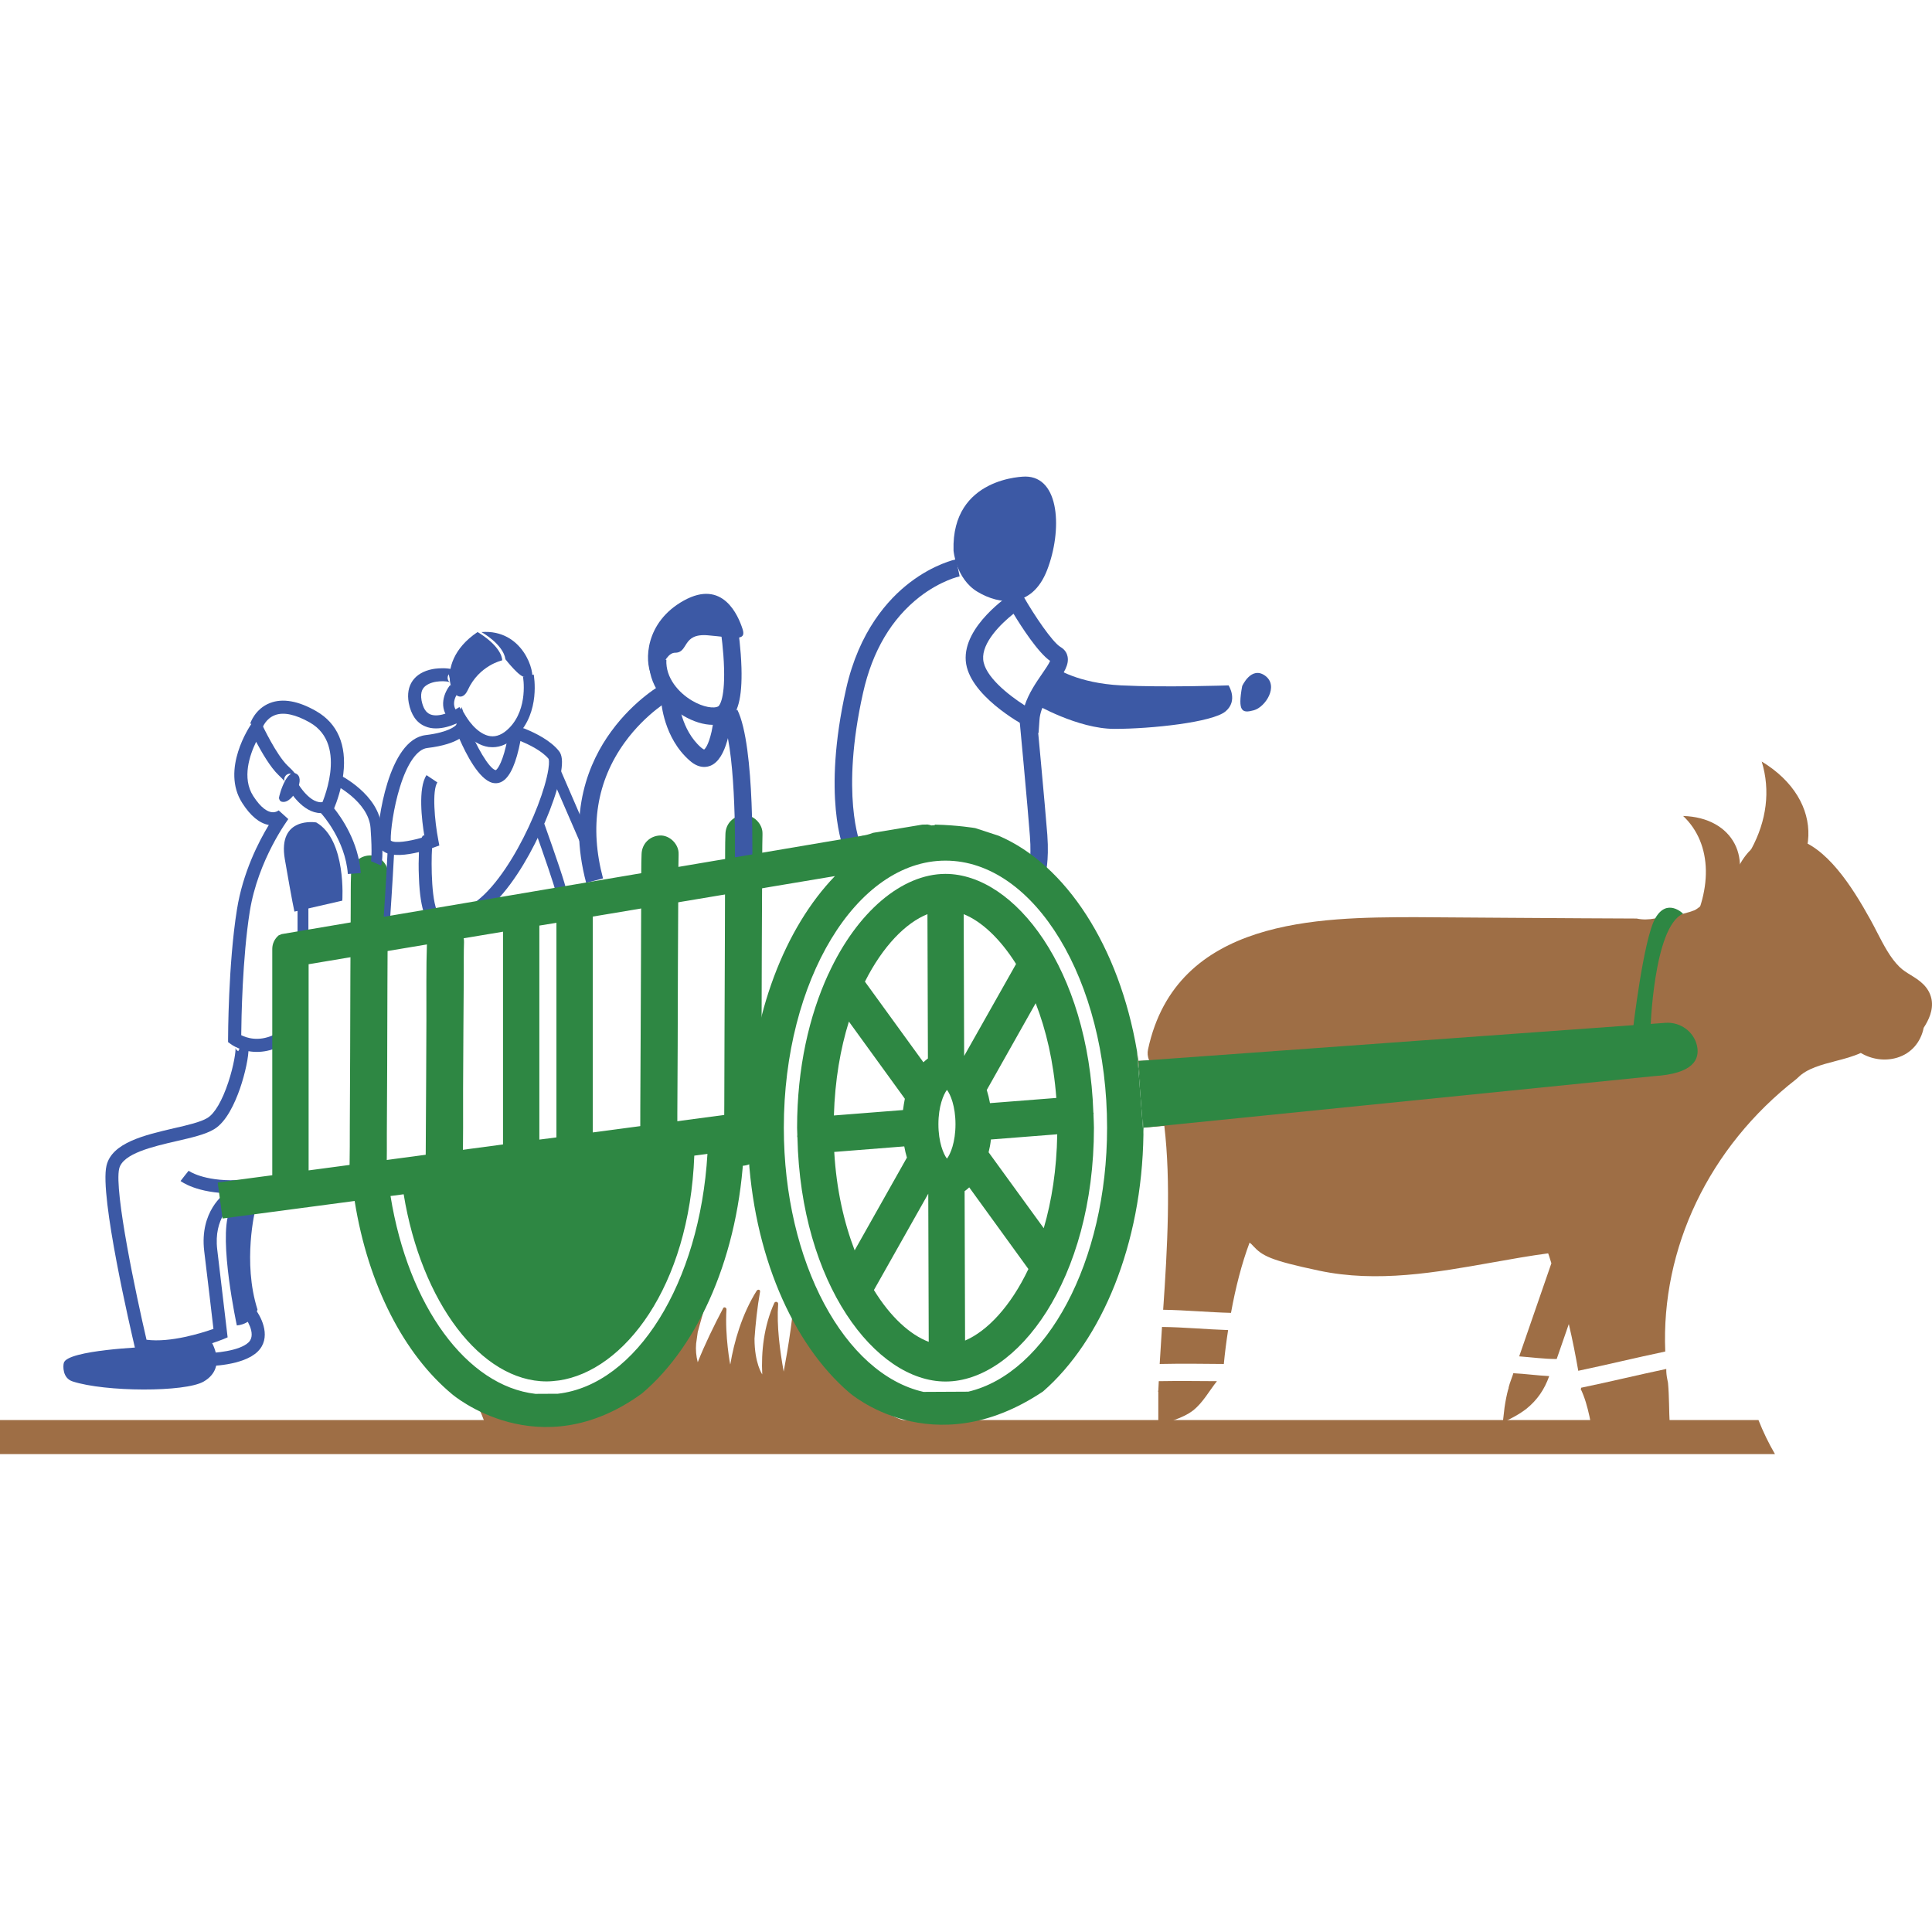 <svg xmlns="http://www.w3.org/2000/svg" width="150" height="150" viewBox="0 0 150 150" fill="none"><path fill-rule="evenodd" clip-rule="evenodd" d="M84.933 87.555C84.933 99.343 78.976 107.261 73.414 107.261C67.968 107.261 62.163 99.674 61.913 88.316C61.913 88.289 61.895 88.263 61.895 88.236C61.895 88.2 61.904 88.164 61.904 88.119C61.904 87.931 61.886 87.752 61.886 87.555C61.886 82.888 62.835 78.848 64.304 75.642C64.304 75.642 64.307 75.639 64.313 75.633C66.552 70.76 70.046 67.858 73.396 67.849C73.402 67.849 73.405 67.849 73.405 67.849C78.779 67.849 84.503 75.248 84.888 86.373C84.897 86.39 84.906 86.408 84.906 86.426C84.915 86.462 84.897 86.489 84.897 86.525C84.906 86.874 84.933 87.206 84.933 87.555ZM76.612 84.626C76.713 84.948 76.797 85.289 76.862 85.647L82.013 85.244C81.798 82.422 81.216 79.959 80.409 77.89L76.612 84.626ZM67.153 76.215L71.694 82.476C71.802 82.369 71.918 82.27 72.043 82.18L72.007 70.975C70.323 71.647 68.541 73.456 67.153 76.215ZM64.743 86.605L70.109 86.184C70.144 85.88 70.198 85.593 70.252 85.307L65.908 79.314C65.254 81.41 64.824 83.865 64.743 86.605ZM70.413 89.875C70.329 89.6 70.261 89.311 70.207 89.006L64.77 89.436C64.94 92.365 65.531 94.927 66.355 97.076L70.413 89.875ZM72.106 104.18L72.07 92.678L67.851 100.158C69.141 102.263 70.673 103.642 72.106 104.18ZM74.184 87.286C74.184 85.889 73.79 84.957 73.521 84.617C73.253 84.966 72.858 85.889 72.858 87.286C72.858 88.683 73.253 89.615 73.521 89.955C73.79 89.615 74.184 88.683 74.184 87.286ZM74.856 81.984L78.887 74.844C77.642 72.865 76.2 71.53 74.82 70.975L74.856 81.984ZM79.845 98.528L75.25 92.186C75.134 92.293 75.017 92.401 74.892 92.481L74.928 104.081C76.647 103.347 78.466 101.43 79.845 98.528ZM82.084 88.066L76.934 88.469C76.898 88.818 76.835 89.149 76.755 89.463L81.036 95.357C81.654 93.243 82.04 90.797 82.084 88.066Z" fill="#2E8743"></path><path d="M136.366 70.581C141.579 67.679 141.776 62.152 136.778 59.124C138.166 63.648 135.506 68.548 129.943 71.727" fill="#9E6E45"></path><path d="M134.198 70.133C136.276 66.738 134.574 63.469 130.678 63.352C132.971 65.52 133.034 69.237 130.848 72.901" fill="#9E6E45"></path><path d="M90.217 103.024C90.154 104.009 90.092 104.968 90.038 105.899C91.695 105.864 93.361 105.881 95.018 105.899C95.099 105.03 95.215 104.144 95.35 103.266C93.639 103.212 91.928 103.042 90.217 103.024Z" fill="#9E6E45"></path><path d="M117.242 110.163C117.475 110.044 117.705 109.915 117.932 109.778C118.039 109.712 118.144 109.644 118.245 109.572C118.299 109.536 118.353 109.497 118.406 109.455C118.415 109.446 118.496 109.393 118.514 109.375C119.365 108.685 119.92 107.861 120.279 106.84C119.347 106.795 118.424 106.661 117.493 106.616L117.466 106.715C117.448 106.768 117.43 106.819 117.412 106.867C117.4 106.897 117.388 106.929 117.376 106.965L117.215 107.422C117.185 107.518 117.158 107.61 117.135 107.7C117.126 107.754 117.126 107.798 117.117 107.843L117.099 107.852C116.973 108.318 116.884 108.793 116.812 109.276C116.767 109.653 116.723 110.047 116.678 110.432C116.857 110.351 117.045 110.262 117.242 110.163Z" fill="#9E6E45"></path><path d="M129.442 107.055C129.388 106.792 129.364 106.535 129.37 106.285C127.158 106.75 124.963 107.288 122.751 107.745C122.751 107.769 122.754 107.792 122.76 107.816H122.715C123.046 108.497 123.243 109.232 123.405 109.966C123.452 110.187 123.497 110.411 123.539 110.638L129.639 110.611C129.576 109.536 129.603 108.452 129.504 107.368C129.487 107.267 129.466 107.162 129.442 107.055Z" fill="#9E6E45"></path><path d="M89.931 110.718C90.334 110.557 90.746 110.414 91.158 110.253C91.669 110.065 92.197 109.841 92.627 109.509C93.398 108.9 93.872 108.004 94.481 107.234C92.977 107.225 91.472 107.207 89.967 107.234C89.955 107.485 89.943 107.736 89.931 107.986H89.904C89.904 107.998 89.904 108.013 89.904 108.031H89.931V110.718Z" fill="#9E6E45"></path><path d="M27.257 67.849C27.221 68.709 27.239 69.569 27.23 70.42C27.218 72.187 27.209 73.955 27.203 75.722C27.197 77.818 27.191 79.911 27.185 82.001C27.179 83.835 27.17 85.665 27.159 87.492C27.159 88.495 27.159 89.499 27.141 90.502C27.141 90.538 27.138 90.576 27.132 90.618C27.105 91.371 27.812 92.087 28.574 92.052C29.38 92.016 29.98 91.424 30.016 90.618C30.043 89.758 30.034 88.898 30.034 88.048C30.046 86.28 30.055 84.512 30.061 82.745C30.067 80.655 30.073 78.562 30.079 76.466C30.084 74.638 30.093 72.808 30.105 70.975C30.105 69.972 30.105 68.969 30.123 67.965C30.123 67.93 30.126 67.891 30.132 67.849C30.159 67.097 29.452 66.38 28.69 66.416C27.893 66.451 27.284 67.043 27.257 67.849Z" fill="#2E8743"></path><path d="M49.812 66.308C49.776 67.159 49.794 68.019 49.785 68.879C49.779 70.647 49.773 72.414 49.767 74.182C49.755 76.272 49.746 78.365 49.74 80.461C49.734 82.288 49.725 84.118 49.713 85.952C49.713 86.955 49.713 87.958 49.695 88.961C49.695 88.997 49.695 89.033 49.695 89.069C49.668 89.821 50.376 90.547 51.128 90.511C51.934 90.475 52.535 89.875 52.57 89.069C52.597 88.218 52.588 87.358 52.588 86.498C52.6 84.73 52.609 82.966 52.615 81.204C52.621 79.108 52.627 77.015 52.633 74.925C52.639 73.092 52.648 71.262 52.66 69.434C52.669 68.431 52.66 67.419 52.687 66.425C52.687 66.383 52.687 66.344 52.687 66.308C52.714 65.556 52.006 64.839 51.245 64.866C50.447 64.902 49.838 65.502 49.812 66.308Z" fill="#2E8743"></path><path d="M56.323 64.732C56.287 65.636 56.305 66.55 56.296 67.464C56.29 69.357 56.284 71.25 56.279 73.143C56.267 75.382 56.258 77.621 56.252 79.861C56.246 81.831 56.24 83.802 56.234 85.772C56.225 86.829 56.225 87.895 56.207 88.952C56.207 88.994 56.207 89.033 56.207 89.069C56.18 89.821 56.888 90.547 57.64 90.511C58.446 90.475 59.055 89.875 59.082 89.069C59.109 88.164 59.1 87.25 59.1 86.337C59.112 84.444 59.121 82.551 59.127 80.658C59.133 78.418 59.139 76.179 59.145 73.94C59.157 71.969 59.166 69.999 59.172 68.028C59.181 66.971 59.172 65.905 59.199 64.848C59.199 64.806 59.199 64.767 59.199 64.732C59.225 63.979 58.518 63.254 57.756 63.29C56.959 63.325 56.35 63.925 56.323 64.732Z" fill="#2E8743"></path><path d="M33.15 73.143C33.079 75.167 33.114 77.2 33.106 79.225C33.097 82.207 33.079 85.181 33.061 88.164C33.052 88.979 33.061 89.803 33.034 90.618C33.007 91.371 33.715 92.087 34.476 92.052C35.273 92.016 35.882 91.424 35.909 90.618C35.981 88.594 35.945 86.561 35.954 84.536C35.972 81.554 35.981 78.571 36.008 75.588C36.008 74.773 35.999 73.958 36.026 73.143C36.053 72.39 35.345 71.665 34.593 71.701C33.786 71.736 33.186 72.337 33.15 73.143Z" fill="#2E8743"></path><path d="M136.527 110.253H0V112.895H137.808C137.318 112.053 136.891 111.172 136.527 110.253Z" fill="#9E6E45"></path><path d="M76.154 111.964L74.614 111.319C74.694 111.059 74.793 110.763 74.9 110.45C74.237 110.653 73.545 110.739 72.822 110.71C71.317 110.71 69.917 110.333 68.621 109.581C68.066 109.145 67.507 108.712 66.946 108.282C66.283 107.613 65.752 106.867 65.352 106.043C65.208 105.882 65.071 105.714 64.94 105.541C64.868 105.702 64.799 105.849 64.734 105.98C64.758 105.777 64.781 105.568 64.805 105.353C64.31 104.648 63.928 103.878 63.659 103.042C63.462 104.063 63.265 102.227 63.005 103.096C63.086 101.134 62.853 101.492 62.047 99.226C62.002 99.056 61.742 99.092 61.742 99.271C61.661 101.878 61.187 104.654 60.846 106.491C60.551 104.869 60.291 102.944 60.416 101.233C60.416 101.063 60.201 101.018 60.121 101.152C59.306 102.944 59.091 104.95 59.18 106.706C59.18 106.706 58.58 105.855 58.58 103.929C58.661 102.773 58.795 101.492 59.01 100.292C59.046 100.122 58.84 100.077 58.75 100.212C57.595 102.048 56.995 104.18 56.699 105.935C56.699 106.025 56.269 103.714 56.403 101.663C56.403 101.493 56.188 101.448 56.144 101.573C55.463 102.854 54.693 104.439 54.173 105.765C54.048 105.299 54.003 104.78 54.048 104.314C54.089 104.057 54.131 103.759 54.173 103.418C54.478 102.299 54.818 101.107 55.203 99.952C55.248 99.782 55.078 99.692 54.943 99.826C54.406 100.418 53.931 101.072 53.519 101.743C53.37 102.155 53.194 102.558 52.991 102.953C52.507 104.433 51.683 105.714 50.519 106.795C49.438 107.96 48.154 108.784 46.667 109.267C45.246 110.014 43.711 110.357 42.063 110.298C40.331 110.292 38.692 109.939 37.145 109.241C37.495 110.011 37.745 110.736 37.934 111.319L36.393 111.964C36.088 112.089 36.178 112.519 36.518 112.519H76.02C76.324 112.519 76.405 112.089 76.154 111.964Z" fill="#9E6E45"></path><path d="M79.603 37C79.603 37 73.862 37 74.032 42.742C74.032 42.742 74.202 44.936 75.895 45.948C77.579 46.961 80.114 47.301 81.296 44.264C82.479 41.219 82.309 37 79.603 37Z" fill="#3C59A5"></path><path d="M65.558 66.066C65.487 65.896 63.803 61.883 65.692 53.481C66.696 49.012 68.944 46.522 70.646 45.223C72.518 43.79 74.166 43.44 74.229 43.422L74.507 44.748C74.489 44.748 73.046 45.071 71.407 46.334C69.222 48.035 67.735 50.535 67.009 53.786C65.236 61.686 66.785 65.493 66.803 65.529L65.558 66.066Z" fill="#3C59A5"></path><path fill-rule="evenodd" clip-rule="evenodd" d="M80.634 56.912L79.711 56.428C79.246 56.178 75.188 53.938 74.982 51.305C74.767 48.591 78.368 46.208 78.52 46.1L79.12 45.715L79.478 46.333C80.276 47.731 81.7 49.854 82.336 50.23C82.703 50.445 82.838 50.74 82.882 50.955C83.026 51.6 82.587 52.254 82.022 53.078C81.467 53.884 80.777 54.888 80.706 55.873L80.634 56.912ZM78.69 47.65C77.687 48.447 76.227 49.898 76.335 51.197C76.433 52.496 78.287 53.956 79.559 54.771C79.864 53.84 80.428 53.007 80.912 52.308C81.136 51.985 81.431 51.556 81.53 51.314C80.607 50.669 79.344 48.734 78.69 47.65Z" fill="#3C59A5"></path><path d="M81.995 51.878C81.995 51.878 83.661 53.042 87.038 53.213C90.415 53.383 95.386 53.213 95.386 53.213C95.386 53.213 96.157 54.395 95.144 55.237C94.132 56.079 89.403 56.59 86.528 56.59C83.661 56.59 80.329 54.637 80.329 54.637" fill="#3C59A5"></path><path d="M96.443 53.266C96.443 53.266 97.15 51.672 98.234 52.469C99.309 53.266 98.234 54.914 97.339 55.147C96.443 55.389 96.076 55.264 96.443 53.266Z" fill="#3C59A5"></path><path d="M81.126 68.055L79.836 67.643C79.836 67.643 80.105 66.747 79.962 64.92C79.818 62.922 79.111 55.38 79.102 55.3L80.445 55.174C80.454 55.255 81.162 62.815 81.314 64.821C81.466 66.908 81.162 67.947 81.126 68.055Z" fill="#3C59A5"></path><path d="M52.417 50.678C53.483 50.678 52.928 49.155 54.952 49.325C56.977 49.495 57.989 49.836 57.648 48.824C57.317 47.811 56.135 44.936 53.089 46.629C50.053 48.313 50.053 51.349 50.563 52.371C51.065 53.383 51.405 50.678 52.417 50.678Z" fill="#3C59A5"></path><path d="M55.338 56.276C54.648 56.276 53.833 56.034 53.036 55.559C51.683 54.762 50.277 53.177 50.394 51.144L51.737 51.224C51.665 52.648 52.713 53.795 53.726 54.395C54.612 54.924 55.463 55.031 55.777 54.834C55.777 54.834 56.287 54.485 56.216 51.914C56.18 50.472 55.974 49.101 55.974 49.092L57.309 48.886C57.318 48.949 57.523 50.337 57.568 51.86C57.631 54.171 57.291 55.479 56.493 55.98C56.171 56.178 55.777 56.276 55.338 56.276Z" fill="#3C59A5"></path><path d="M58.392 67.715L57.039 67.67C57.12 65.054 57.084 57.799 56.036 55.712L57.245 55.103C58.652 57.924 58.401 67.311 58.392 67.715Z" fill="#3C59A5"></path><path d="M45.511 68.548C44.042 63.03 45.753 59.107 47.455 56.787C49.282 54.279 51.45 53.087 51.54 53.042L52.185 54.225C52.167 54.234 50.16 55.353 48.512 57.629C46.327 60.647 45.753 64.203 46.819 68.198L45.511 68.548Z" fill="#3C59A5"></path><path d="M54.675 59.545C54.353 59.545 53.967 59.429 53.538 59.044C51.531 57.288 51.343 54.547 51.334 54.431L52.687 54.35C52.687 54.377 52.857 56.652 54.424 58.032C54.559 58.148 54.639 58.184 54.666 58.193C54.729 58.148 54.998 57.897 55.248 56.796C55.41 56.061 55.454 55.362 55.463 55.362L56.807 55.452C56.753 56.258 56.458 58.918 55.168 59.447C55.033 59.501 54.863 59.545 54.675 59.545Z" fill="#3C59A5"></path><path d="M37.074 49.074C33.294 51.609 35.443 55.488 36.321 53.571C37.199 51.654 38.99 51.269 38.99 51.269C38.99 51.269 39.062 50.337 37.217 49.155" fill="#3C59A5"></path><path d="M38.248 58.014C38.146 58.014 38.042 58.008 37.934 57.996C36.528 57.79 35.578 56.321 35.247 55.694L35.982 55.291C36.564 56.357 37.343 57.055 38.06 57.154C38.552 57.226 39.054 57.011 39.538 56.518C41.042 54.986 40.612 52.559 40.603 52.532L41.437 52.371C41.455 52.487 41.965 55.264 40.138 57.109C39.547 57.709 38.911 58.014 38.248 58.014Z" fill="#3C59A5"></path><path d="M33.85 56.554C33.563 56.554 33.276 56.509 33.008 56.392C32.336 56.115 31.915 55.497 31.736 54.574C31.485 53.213 32.166 52.227 33.581 51.95C33.993 51.869 35.587 51.717 35.749 52.505C35.793 52.684 35.793 53.123 35.05 53.284L34.844 52.353C34.799 52.415 34.754 52.505 34.754 52.612C34.745 52.81 34.871 52.944 34.934 52.971C34.736 52.872 33.67 52.783 33.061 53.239C32.855 53.392 32.605 53.678 32.73 54.386C32.846 54.968 33.061 55.318 33.402 55.461C34.109 55.757 35.283 55.156 35.668 54.897L36.232 55.748C36.08 55.846 34.969 56.554 33.85 56.554Z" fill="#3C59A5"></path><path d="M45.315 66.049L42.682 59.984L43.461 59.644L46.085 65.708L45.315 66.049Z" fill="#3C59A5"></path><path fill-rule="evenodd" clip-rule="evenodd" d="M34.566 72.202C34.163 72.202 33.751 72.077 33.402 71.727C33.214 71.539 32.623 70.975 32.524 68.091C32.488 67.347 32.506 66.684 32.524 66.254C32.524 66.219 32.524 66.186 32.524 66.156C31.593 66.38 30.419 66.541 29.792 66.111C29.505 65.914 29.335 65.601 29.326 65.242C29.29 63.881 30.141 57.414 33.053 57.073C34.835 56.858 35.337 56.375 35.417 56.285L35.838 54.897L36.34 56.33C36.958 57.906 37.961 59.671 38.481 59.796C38.633 59.752 39.081 59.089 39.412 57.315C39.466 57.02 39.645 56.769 39.905 56.625C40.174 56.482 40.478 56.464 40.756 56.581C41.598 56.921 42.753 57.503 43.389 58.3C43.64 58.596 43.694 59.106 43.568 59.895C43.309 61.543 42.305 64.141 41.078 66.353C40.003 68.297 38.31 70.742 36.376 71.477C35.937 71.826 35.256 72.202 34.566 72.202ZM33.545 65.851C33.465 67.025 33.483 70.393 34.109 71.002C34.674 71.557 35.785 70.653 35.793 70.644L35.865 70.581L35.955 70.554C38.902 69.524 42.099 62.734 42.574 59.733C42.664 59.16 42.61 58.954 42.592 58.918C42.063 58.273 41.007 57.781 40.406 57.53C40.084 59.214 39.627 60.262 39.045 60.638C38.803 60.8 38.525 60.844 38.248 60.782C37.191 60.531 36.188 58.551 35.668 57.36C35.211 57.638 34.441 57.924 33.169 58.076C32.39 58.166 31.61 59.277 31.046 61.122C30.553 62.707 30.32 64.517 30.338 65.215C30.338 65.26 30.347 65.269 30.365 65.278C30.67 65.484 31.727 65.332 32.73 65.045L32.846 64.857L32.945 64.884C32.748 63.693 32.443 61.185 33.115 60.181L33.957 60.746C33.536 61.373 33.742 63.737 34.029 65.215L34.109 65.645L33.706 65.789C33.659 65.807 33.605 65.828 33.545 65.851Z" fill="#3C59A5"></path><path d="M30.294 71.217L29.792 71.181C29.792 71.154 29.962 68.789 30.097 66.031L30.607 66.057C30.464 68.816 30.294 71.19 30.294 71.217Z" fill="#3C59A5"></path><path d="M34.978 55.963C33.957 54.941 34.522 53.705 34.952 53.186L35.596 53.741C35.525 53.831 34.871 54.655 35.578 55.362L34.978 55.963Z" fill="#3C59A5"></path><path d="M37.379 49.074C37.379 49.074 39.072 50.006 39.242 51.188C39.242 51.188 40.424 52.702 40.765 52.532C41.105 52.371 40.935 53.553 41.275 52.872C41.607 52.2 40.586 48.824 37.379 49.074Z" fill="#3C59A5"></path><path d="M43.13 69.201C43.085 68.888 42.243 66.416 41.464 64.248L42.261 63.961C43.04 66.147 43.972 68.834 43.972 69.174H43.13C43.13 69.18 43.13 69.189 43.13 69.201Z" fill="#3C59A5"></path><path d="M19.938 81.67C18.747 81.67 17.959 81.097 17.914 81.061L17.708 80.909V80.658C17.708 80.595 17.717 74.827 18.398 70.608C18.855 67.733 20.082 65.35 20.87 64.051C20.135 63.917 19.446 63.343 18.81 62.349C17.126 59.734 19.401 56.375 19.5 56.231L20.001 55.497L20.368 56.303C20.386 56.33 21.452 58.605 22.33 59.447C22.796 59.886 23.279 60.343 23.002 60.809C22.858 61.041 22.572 61.14 22.276 61.041L22.599 60.074C22.482 60.038 22.294 60.083 22.178 60.226C22.025 60.405 22.061 60.611 22.097 60.683C22.097 60.665 22.017 60.549 21.631 60.181C20.986 59.572 20.315 58.399 19.885 57.593C19.392 58.614 18.765 60.405 19.661 61.803C20.27 62.752 20.771 63.012 21.085 63.057C21.416 63.102 21.631 62.922 21.64 62.913V62.922L22.384 63.594C22.366 63.63 20.037 66.729 19.392 70.769C18.819 74.37 18.738 79.162 18.729 80.371C19.123 80.568 20.046 80.9 21.219 80.362L21.64 81.285C21.013 81.572 20.44 81.67 19.938 81.67Z" fill="#3C59A5"></path><path d="M27.006 67.858C26.817 65.224 24.99 63.209 24.972 63.191L24.739 62.931L24.892 62.627C24.91 62.573 27.14 57.861 24.059 56.097C22.957 55.47 22.016 55.264 21.345 55.524C20.637 55.792 20.395 56.464 20.386 56.491L19.428 56.178C19.437 56.133 19.804 55.031 20.959 54.583C21.945 54.198 23.163 54.413 24.56 55.219C26.199 56.16 26.925 57.835 26.656 60.074C26.513 61.247 26.146 62.269 25.94 62.761C26.477 63.433 27.839 65.341 28.009 67.786L27.006 67.858Z" fill="#3C59A5"></path><path d="M29.586 67.195L28.807 66.864C28.807 66.864 28.807 66.873 28.798 66.9C28.798 66.882 28.923 66.407 28.771 64.302C28.628 62.215 25.922 60.88 25.895 60.871L26.263 60.11C26.397 60.173 29.434 61.668 29.622 64.239C29.774 66.469 29.649 67.052 29.586 67.195Z" fill="#3C59A5"></path><path d="M149.963 77.576C149.757 76.573 148.978 76.09 148.351 75.704C148.046 75.516 147.724 75.319 147.464 75.059C146.757 74.361 146.264 73.402 145.735 72.381C145.565 72.05 145.395 71.718 145.216 71.396C143.765 68.781 141.794 65.699 139.295 65.09C138.274 64.839 137.271 65.027 136.375 65.618C135.712 66.057 135.327 66.684 135.022 67.195C134.933 67.347 134.825 67.508 134.736 67.643C134.655 67.885 134.548 68.127 134.413 68.377C134.019 69.139 133.321 69.828 132.55 70.24C132.72 70.348 132.909 70.447 133.106 70.536C132.792 70.518 132.47 70.482 132.165 70.429C131.511 70.724 130.857 70.93 130.141 71.056C129.594 71.145 129.048 71.208 128.511 71.306C128 71.405 127.525 71.414 127.068 71.315C123.369 71.306 109.844 71.208 109.844 71.208C102.472 71.226 91.329 71.253 89.134 81.473C89.072 81.751 89.099 82.028 89.206 82.297C89.206 82.306 89.215 82.315 89.215 82.333L88.4 82.369C88.358 82.112 88.316 81.855 88.274 81.598C88.274 81.607 88.776 85.325 88.785 87.546L90.397 87.412C90.917 91.774 90.639 96.897 90.308 101.69C92.063 101.716 93.819 101.887 95.575 101.931C95.924 99.988 96.408 98.098 97.017 96.476C97.142 96.566 97.214 96.647 97.294 96.736C98.011 97.507 98.602 97.847 102.409 98.653C106.923 99.611 111.492 98.796 115.917 98.008C117.323 97.757 118.774 97.498 120.198 97.309C120.297 97.56 120.359 97.82 120.449 98.08L117.95 105.308C118.917 105.38 119.894 105.514 120.861 105.514L121.802 102.8C122.097 104.045 122.33 105.254 122.536 106.428C124.793 105.953 127.033 105.407 129.29 104.932C128.958 96.933 132.658 89.069 139.483 83.766C139.525 83.73 139.567 83.691 139.609 83.65C140.307 82.951 141.436 82.664 142.52 82.378C143.192 82.207 143.863 82.028 144.472 81.751C145.314 82.252 146.345 82.404 147.294 82.118C148.396 81.786 149.13 80.909 149.354 79.798C149.73 79.216 150.124 78.436 149.963 77.576Z" fill="#9E6E45"></path><path d="M21.677 61.991C21.516 62.331 22.125 59.716 22.949 60.047C23.773 60.388 22.815 62.116 22.125 62.251C21.677 62.331 21.677 61.991 21.677 61.991Z" fill="#3C59A5"></path><path d="M24.552 63.854C24.552 63.854 21.533 63.343 22.116 66.72C22.698 70.097 22.859 70.778 22.859 70.778L26.576 69.927C26.576 69.927 26.917 65.207 24.552 63.854Z" fill="#3C59A5"></path><path d="M23.944 72.766H23.102V70.5H23.944V72.766Z" fill="#3C59A5"></path><path d="M18.03 92.652C15.272 92.652 14.071 91.729 14.018 91.693L14.331 91.29L14.645 90.896C14.653 90.905 15.764 91.711 18.371 91.63L18.398 92.643C18.272 92.649 18.15 92.652 18.03 92.652Z" fill="#3C59A5"></path><path d="M12.137 105.084C11.698 105.084 11.268 105.048 10.856 104.968L10.543 104.896L10.462 104.583C10.184 103.391 7.712 92.831 8.268 90.502C8.689 88.71 11.241 88.128 13.49 87.6C14.565 87.358 15.577 87.116 16.096 86.802C16.66 86.471 17.252 85.459 17.726 84.026C18.165 82.7 18.318 81.589 18.282 81.356C18.291 81.401 18.345 81.536 18.497 81.616L18.954 80.712C19.276 80.873 19.294 81.249 19.294 81.365C19.321 82.001 19.034 83.354 18.631 84.518C18.237 85.647 17.574 87.107 16.625 87.671C15.962 88.074 14.923 88.316 13.714 88.594C11.85 89.024 9.53 89.561 9.253 90.735C8.85 92.454 10.579 100.606 11.376 104.018C13.248 104.26 15.666 103.49 16.571 103.176C16.454 102.164 16.132 99.405 15.854 97.13C15.487 94.022 17.431 92.669 17.52 92.616L18.085 93.458C18.022 93.502 16.571 94.542 16.866 97.014C17.198 99.844 17.628 103.454 17.628 103.454L17.673 103.83L17.314 103.983C17.18 104.036 14.547 105.084 12.137 105.084Z" fill="#3C59A5"></path><path d="M11.42 104.574C11.42 104.574 5.195 104.807 4.953 105.819C4.89 106.061 4.845 106.992 5.634 107.252C8.16 108.076 14.376 108.103 15.818 107.261C17.708 106.159 16.364 104.09 16.364 104.09" fill="#3C59A5"></path><path d="M19.823 93.915C19.823 93.915 18.81 97.963 19.993 101.68C19.993 101.68 19.652 102.782 18.389 102.908C18.389 102.908 16.956 96.279 17.798 94.085" fill="#3C59A5"></path><path d="M15.935 106.07V105.057C16.634 105.057 18.596 104.905 19.303 104.215C19.975 103.553 19.008 102.254 18.999 102.245L19.805 101.627C20.378 102.37 21.059 103.902 20.011 104.932C18.883 106.043 16.24 106.07 15.935 106.07Z" fill="#3C59A5"></path><path d="M24.91 63.128C23.477 63.128 22.456 61.355 22.411 61.274L23.146 60.853C23.155 60.871 24.122 62.51 25.125 62.26L25.331 63.075C25.188 63.111 25.048 63.128 24.91 63.128Z" fill="#3C59A5"></path><path d="M88.399 82.369L129.307 79.413C130.445 79.332 131.502 80.076 131.753 81.186C131.986 82.234 131.493 83.363 128.412 83.551L88.785 87.555L88.399 82.369Z" fill="#2E8743"></path><path d="M130.678 70.939C130.678 70.939 129.424 69.676 128.51 71.306C127.588 72.937 126.764 80.067 126.764 80.067H128.134C128.134 80.067 128.358 71.933 130.678 70.939Z" fill="#2E8743"></path><path fill-rule="evenodd" clip-rule="evenodd" d="M88.274 81.598L88.776 88.066C88.659 96.62 85.542 104.054 80.983 108.031C72.357 113.809 65.917 108.103 65.917 108.103C61.51 104.314 58.455 97.309 58.088 89.167L57.757 89.212C57.38 97.381 54.29 104.421 49.847 108.184C41.831 114.015 35.112 108.255 35.112 108.255C31.395 105.174 28.583 99.808 27.535 93.243L17.279 94.604L16.902 91.81L21.139 91.245V73.671C21.139 73.25 21.336 72.874 21.632 72.623C21.712 72.587 21.793 72.56 21.865 72.525L66.911 64.893C66.911 64.893 66.911 64.89 66.911 64.884C67.171 64.857 67.466 64.785 67.789 64.66L71.605 64.024C71.748 64.024 71.888 64.021 72.025 64.015C72.121 64.033 72.217 64.057 72.312 64.087C72.393 64.078 72.482 64.069 72.563 64.069L72.59 64.024C74.345 64.06 75.716 64.293 75.716 64.293L77.525 64.884C82.774 67.123 86.895 73.51 88.274 81.598ZM41.875 88.478L43.201 88.307V71.647L41.875 71.862V88.478ZM39.054 88.854V72.337L23.961 74.862V90.869L39.054 88.854ZM54.926 89.588L53.905 89.723C53.52 99.934 48.432 106.446 43.389 107.18C43.38 107.18 43.38 107.18 43.371 107.18C43.341 107.186 43.314 107.189 43.291 107.189C43.004 107.225 42.726 107.252 42.44 107.252C37.343 107.252 32.712 101.098 31.341 92.723L30.32 92.858C31.7 101.412 36.241 107.601 41.571 108.219L43.308 108.21C49.417 107.512 54.335 99.594 54.926 89.588ZM64.824 68.019L46.023 71.163V87.922L58.079 86.319C58.339 78.705 60.945 72.041 64.824 68.019ZM85.954 87.546C85.954 76.116 80.329 66.819 73.405 66.819C66.49 66.819 60.856 76.116 60.856 87.546C60.856 98.026 65.594 106.688 71.703 108.067L75.178 108.049C81.26 106.616 85.954 97.981 85.954 87.546Z" fill="#2E8743"></path><path d="M88.784 87.555C88.784 87.728 88.781 87.898 88.775 88.065C88.781 87.904 88.784 87.731 88.784 87.546V87.555Z" fill="#2E8743"></path><path d="M88.274 81.598L88.776 88.066C88.782 87.898 88.785 87.728 88.785 87.555V87.546C88.776 85.325 88.274 81.607 88.274 81.598Z" fill="#2E8743"></path></svg>